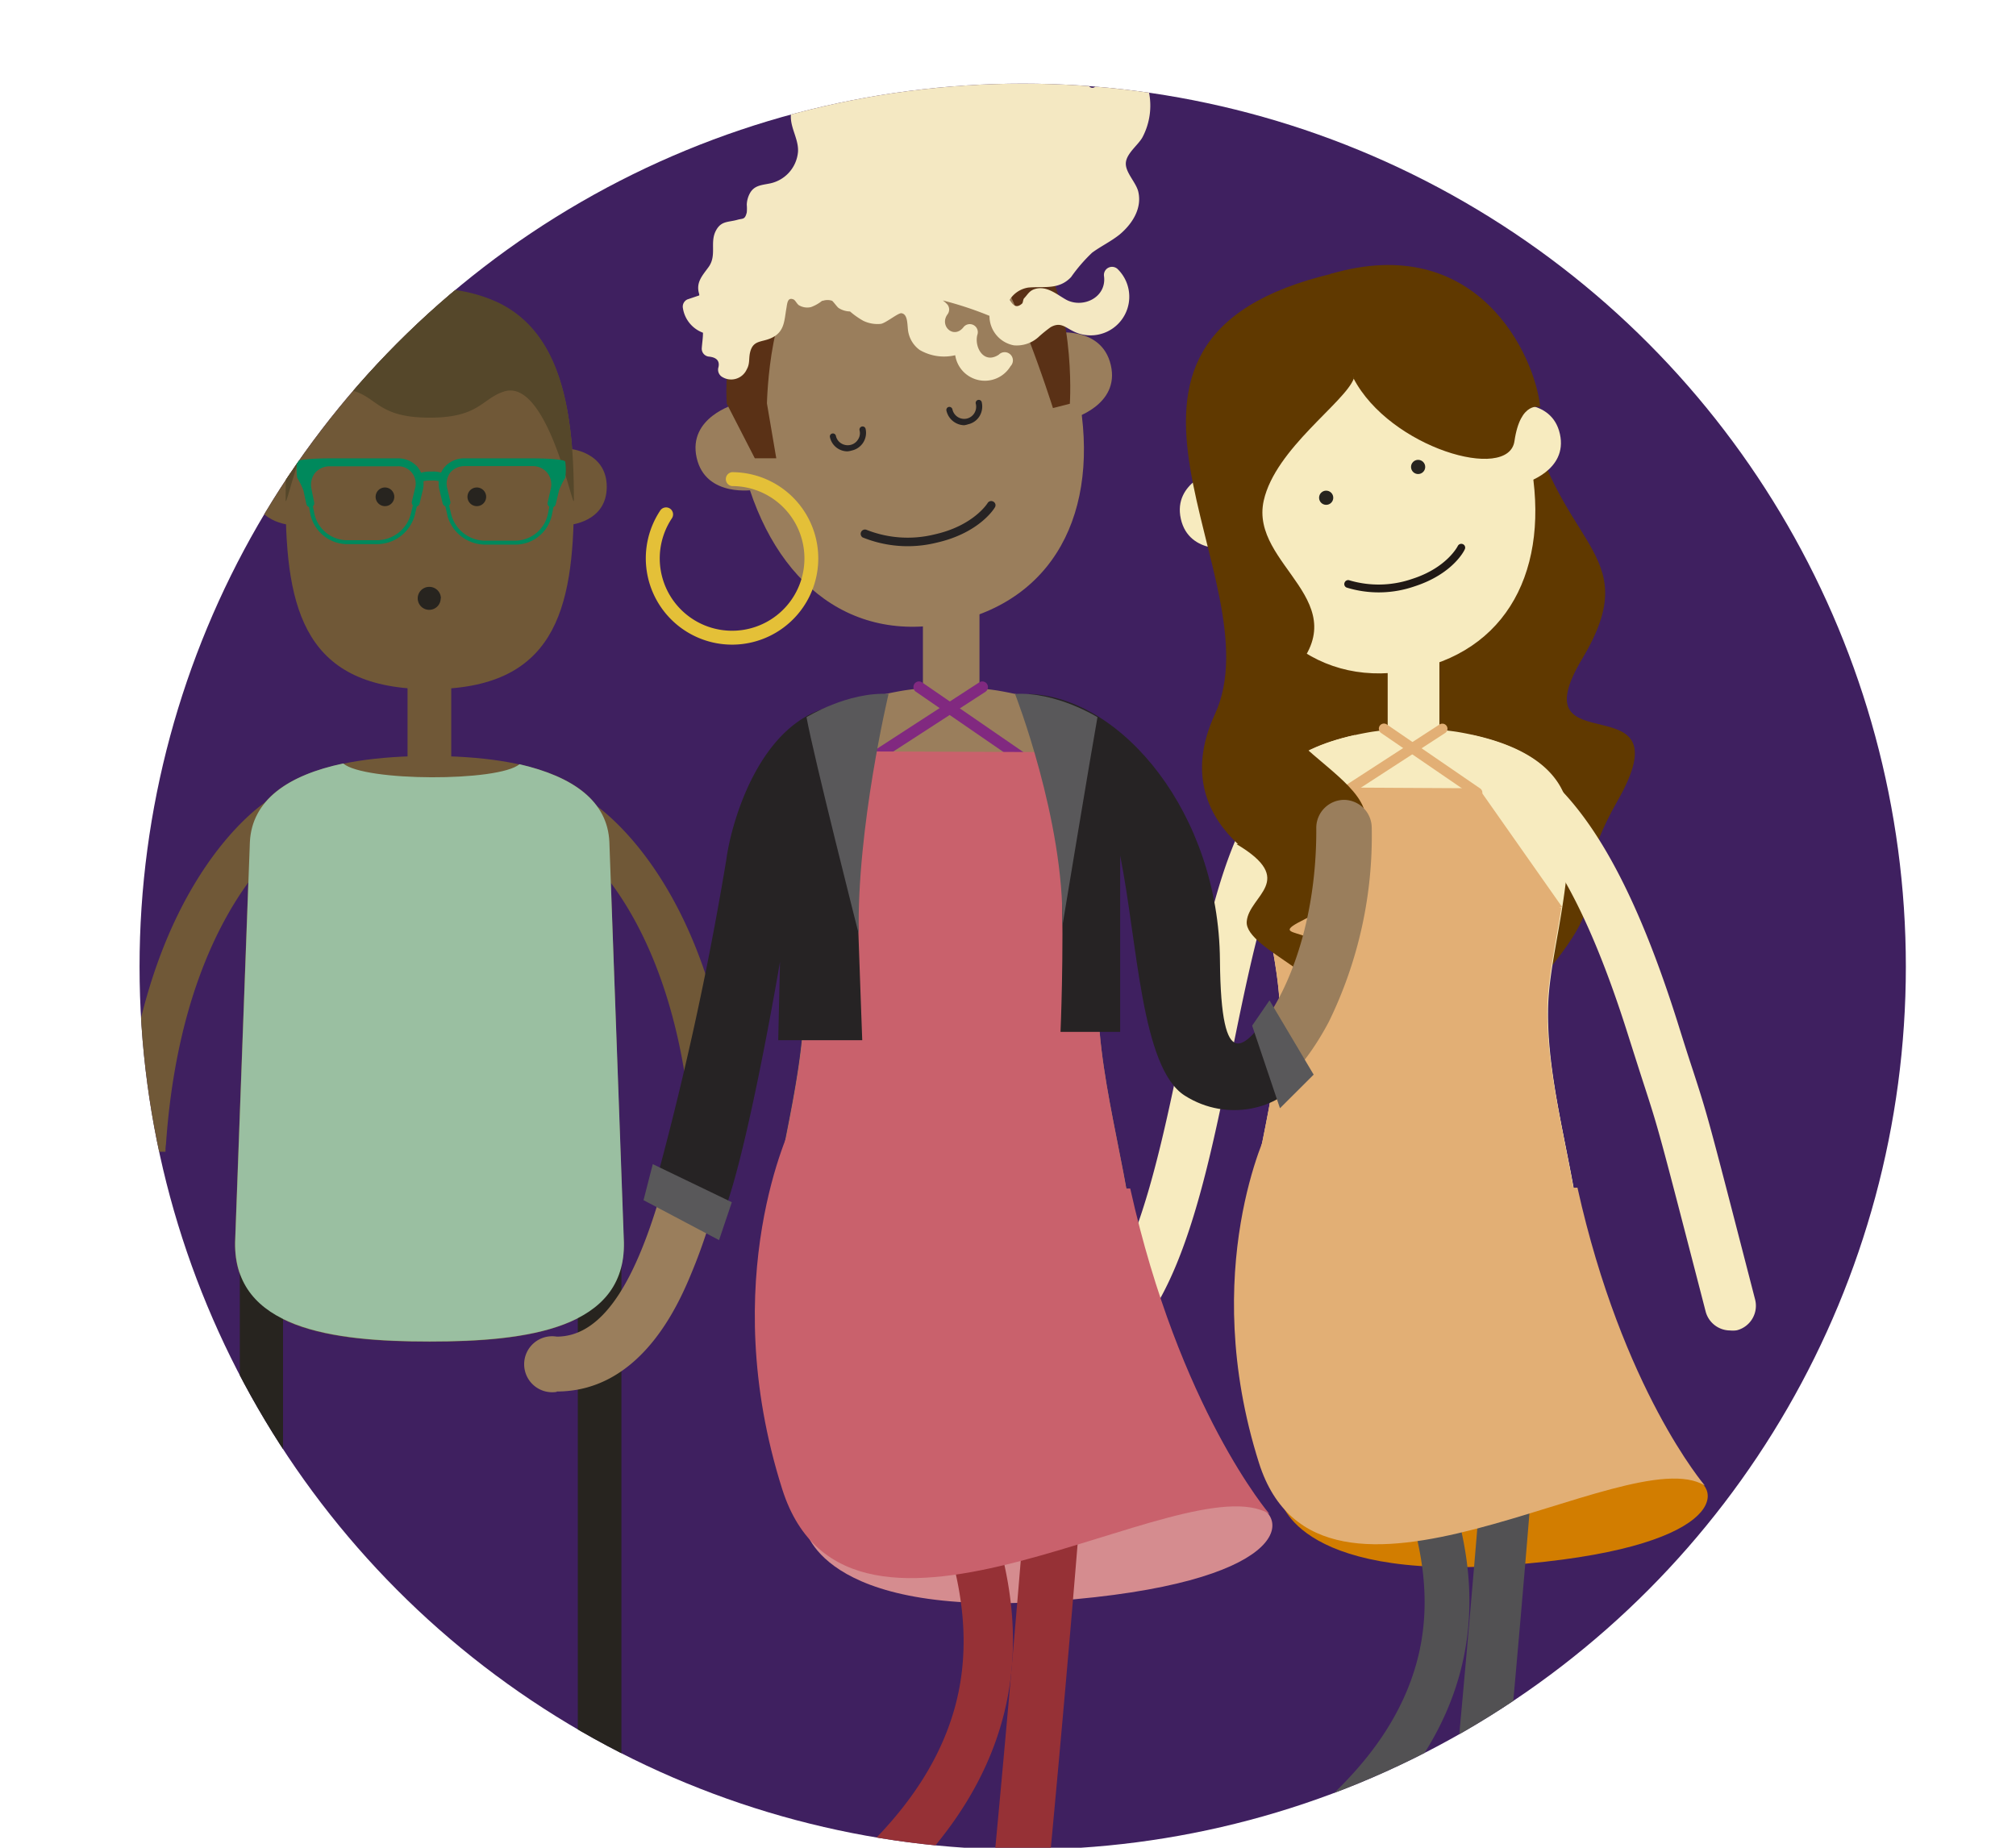<svg id="Camada_1" data-name="Camada 1" xmlns="http://www.w3.org/2000/svg" xmlns:xlink="http://www.w3.org/1999/xlink" viewBox="0 0 215.97 197.97"><defs><style>.cls-1{fill:#3f2060;}.cls-2{clip-path:url(#clip-path);}.cls-3{fill:#705837;}.cls-4{fill:#27241f;}.cls-5{fill:#55472a;}.cls-6{fill:#9abfa1;}.cls-7{fill:#00895c;}.cls-8{fill:#e9eceb;}.cls-9{fill:#d27d00;}.cls-10{fill:#603900;}.cls-11{fill:#f7ebbf;}.cls-12{fill:#c6d262;}.cls-13{fill:#211915;}.cls-14{fill:#525153;}.cls-15{fill:#e2af75;}.cls-16{fill:#d58c8f;}.cls-17{fill:#9a7e5c;}.cls-18{fill:#b7ca66;}.cls-19{fill:#262324;}.cls-20{fill:#963136;}.cls-21{fill:#812980;}.cls-22{fill:#c9616c;}.cls-23{fill:#5a3116;}.cls-24{fill:#f4e8c2;}.cls-25{fill:#e4c038;}.cls-26{fill:#59585a;}</style><clipPath id="clip-path"><circle class="cls-1" cx="109.56" cy="103.57" r="94.61"/></clipPath></defs><title>ilustrações</title><circle class="cls-1" cx="109.56" cy="103.57" r="94.61"/><g class="cls-2"><path class="cls-3" d="M78.89,122C77,94.42,63.66,86.12,63.1,85.78a2.34,2.34,0,0,0-1.21-.33h-32a2.3,2.3,0,0,0-1.25.36c-.56.35-13.63,8.9-15.53,36.46,0,.38,0,.75-.07,1.13h4.69c0-.27,0-.54.05-.8,1.52-22,10.67-30.69,12.88-32.48H61.17c2.22,1.68,11.52,9.95,13,32.22,0,.35,0,.71.08,1.06H79L78.89,122"/><path class="cls-3" d="M65.28,90.21C65,83.71,57,81,46,81s-19,2.74-19.25,9.24l-1.58,42.9c-.14,9.24,10.34,10.62,20.83,10.62s21-1.38,20.82-10.62Z"/><path class="cls-4" d="M64.23,244.16a2.34,2.34,0,0,1-2.33-2.34V134.26a2.34,2.34,0,1,1,4.67,0V241.82a2.34,2.34,0,0,1-2.34,2.34"/><path class="cls-4" d="M28,244.16a2.32,2.32,0,0,1-2.31-2.34V134.26a2.32,2.32,0,1,1,4.63,0V241.82A2.33,2.33,0,0,1,28,244.16"/><path class="cls-3" d="M31.16,56.25s-4.09-.23-4.09-4.09,4.09-4.09,4.09-4.09Z"/><path class="cls-3" d="M60.91,56.25S65,56,65,52.16s-4.1-4.09-4.1-4.09Z"/><path class="cls-3" d="M61.48,53.56c0,12-2.16,20.28-15.44,20.28S30.6,65.54,30.6,53.56,32.64,31,46,31,61.48,41.59,61.48,53.56"/><path class="cls-4" d="M42.24,53.23a1,1,0,1,1-1-1,1,1,0,0,1,1,1"/><path class="cls-4" d="M52.08,53.23a1,1,0,1,1-1-1,1,1,0,0,1,1,1"/><path class="cls-5" d="M53.25,32.36a16.35,16.35,0,0,0-7.35-1.43,19.62,19.62,0,0,0-7.07,1.43c-7,3.27-8.23,11.83-8.23,21.2,0,1.68,2.75-13.26,7.54-11.59,2.33.82,2.64,2.78,7.9,2.78s5.56-2,7.89-2.78c4.79-1.67,7.55,13.27,7.55,11.59,0-9.37-1.26-17.93-8.23-21.2"/><path class="cls-6" d="M65.28,90.21c-.19-4.38-3.88-7-9.63-8.33-2.23,1.9-16.64,1.86-18.88-.08-5.94,1.25-9.78,3.94-10,8.41l-1.58,42.9c-.14,9.24,10.34,10.62,20.83,10.62s21-1.38,20.82-10.62Z"/><path class="cls-3" d="M46,83a2.2,2.2,0,0,1-2.34-2V73.53a2.36,2.36,0,0,1,4.68,0V81A2.2,2.2,0,0,1,46,83"/><path class="cls-7" d="M40.52,58.3H37.08a4.06,4.06,0,0,1-3.81-3.12l-.52-2.67a2.59,2.59,0,0,1,2.63-3.21h7.16a2.5,2.5,0,0,1,2.53,3.2l-.64,2.71a4.21,4.21,0,0,1-3.91,3.09m-5.14-8.58a2.19,2.19,0,0,0-2.22,2.71l.53,2.66a3.61,3.61,0,0,0,3.39,2.79h3.44A3.77,3.77,0,0,0,44,55.11l.64-2.71a2.08,2.08,0,0,0-2.12-2.68Z"/><path class="cls-7" d="M47.93,55.21,47.3,52.5a2.49,2.49,0,0,1,2.53-3.2H57a2.69,2.69,0,0,1,2.13,1,2.66,2.66,0,0,1,.51,2.26l-.53,2.67a4,4,0,0,1-3.81,3.12H51.85a4.23,4.23,0,0,1-3.92-3.09m1.9-5.49a2.08,2.08,0,0,0-2.12,2.68l.64,2.71a3.77,3.77,0,0,0,3.5,2.77h3.43a3.61,3.61,0,0,0,3.4-2.79l.52-2.66a2.23,2.23,0,0,0-.42-1.91,2.28,2.28,0,0,0-1.8-.8Z"/><path class="cls-7" d="M44.8,50.11a2.79,2.79,0,0,0-2.26-1H35.38c-1.8,0-3.52.13-3.54.35a5.86,5.86,0,0,0,0,1.74,7.61,7.61,0,0,1,.67,1.37L32.82,54a.43.43,0,0,0,.42.35h.08a.44.44,0,0,0,.34-.5s-.22-1.08-.29-1.44a2.09,2.09,0,0,1,.38-1.74,2.06,2.06,0,0,1,1.63-.71h7.16a1.86,1.86,0,0,1,1.91,2.41l-.33,1.38a.44.44,0,0,0,.32.52.43.43,0,0,0,.51-.32l.33-1.39a2.82,2.82,0,0,0-.48-2.43"/><path class="cls-7" d="M47.57,50.11a2.79,2.79,0,0,1,2.26-1H57c1.81,0,3.52.13,3.55.35a5.86,5.86,0,0,1,0,1.74,7.61,7.61,0,0,0-.67,1.37L59.54,54a.42.42,0,0,1-.41.35H59a.42.42,0,0,1-.33-.5L59,52.39a2,2,0,0,0-.38-1.74A2,2,0,0,0,57,49.94H49.83a2,2,0,0,0-1.6.7,2,2,0,0,0-.31,1.71l.32,1.38a.43.43,0,0,1-.31.52.43.43,0,0,1-.51-.32l-.33-1.39a2.79,2.79,0,0,1,.48-2.43"/><path class="cls-7" d="M47.47,51.65a.33.33,0,0,1-.16,0,2.51,2.51,0,0,0-1.09-.16,2.84,2.84,0,0,0-1.2.18c-.18.09-.38,0-.45-.28a.54.54,0,0,1,.19-.61,3.14,3.14,0,0,1,1.46-.25,2.73,2.73,0,0,1,1.41.26.6.6,0,0,1,.16.65.38.38,0,0,1-.32.26"/><path class="cls-4" d="M47.21,64.11A1.23,1.23,0,1,1,46,62.88a1.23,1.23,0,0,1,1.23,1.23"/><line class="cls-8" x1="10.88" y1="102.45" x2="14.32" y2="120.88"/><path class="cls-9" d="M181.08,158.2c3.9,1.22,3.54,7.8-19.62,9.5s-24.37-7.31-24.37-7.31Z"/><path class="cls-10" d="M142.87,29.28c3.85-.62,17.25-3.91,20.42,12.91s13.28,16.57,6.21,28.39,11.34,2,3.78,15.23c-6.9,12.13,2.68,7.56-11.94,23.28-9,9.64-29.13-15.84-26.32-44.24S133.05,33.8,142.87,29.28Z"/><path class="cls-11" d="M185.35,142.55a2.72,2.72,0,0,1-2.62-2l-.4-1.55c-4.63-17.89-4.63-17.89-6.17-22.65-.42-1.29-.94-2.92-1.7-5.31-4.38-13.94-9.13-22.23-14.52-25.37-4.35-2.53-8.92-1.4-13.75-.2-1.3.32-2.64.66-4,.91a2.71,2.71,0,1,1-1-5.32c1.2-.23,2.42-.53,3.71-.85,5.4-1.34,11.52-2.86,17.78.78,6.7,3.89,12.09,12.93,17,28.43.74,2.37,1.26,4,1.68,5.26,1.59,4.91,1.59,4.91,6.26,23l.4,1.55a2.71,2.71,0,0,1-1.95,3.3A2.65,2.65,0,0,1,185.35,142.55Z"/><path class="cls-11" d="M169.47,135.31c0,5.47-7.42,9.17-18,9.17s-18-3.7-18-9.17c0-7.81,3.71-17.85,3.71-26.89,0-5.51-2.3-11.68-2.3-20.26,0-4.69,3.54-8.32,12.06-9.75a31.11,31.11,0,0,1,9.14,0c8.52,1.43,12.06,5.06,12.06,9.75,0,8.58-2.3,14.75-2.3,20.26C165.76,117.46,169.47,127.5,169.47,135.31Z"/><path class="cls-11" d="M151.43,82.64a2.77,2.77,0,0,1-2.77-2.77v-9a2.77,2.77,0,1,1,5.54,0v9A2.77,2.77,0,0,1,151.43,82.64Z"/><path class="cls-11" d="M165.76,108.42c0-5.51,2.3-11.68,2.3-20.26,0-4.36-3.06-7.8-10.34-9.41V84c0,2.61-2.81,6.38-6.29,6.38s-6.29-3.77-6.29-6.38V78.75c-7.28,1.61-10.34,5-10.34,9.41,0,8.58,2.3,14.75,2.3,20.26,0,9-3.71,19.08-3.71,26.89,0,5.47,7.42,9.17,18,9.17s18-3.7,18-9.17C169.47,127.5,165.76,117.46,165.76,108.42Z"/><path class="cls-12" d="M133.39,135.31c0,5.47,7.42,9.17,18,9.17s18-3.7,18-9.17a52,52,0,0,0-1.14-9.38h-33.8A52,52,0,0,0,133.39,135.31Z"/><path class="cls-11" d="M163.72,48.26c2.61,11.67-1.55,21.09-12,23.43s-18.24-4.41-20.85-16.07-3.2-22.41,11.5-25.7S161.11,36.6,163.72,48.26Z"/><path class="cls-11" d="M132.17,58.73s-4.79.82-5.67-3.14,3.79-5.26,3.79-5.26Z"/><path class="cls-11" d="M163.31,51.76s4.68-1.3,3.8-5.26-5.68-3.14-5.68-3.14Z"/><path class="cls-13" d="M151.52,62.83a11.71,11.71,0,0,1-7.24.13.4.4,0,0,1-.24-.53.41.41,0,0,1,.53-.25,11,11,0,0,0,6.7-.15c3.73-1.19,4.89-3.51,4.9-3.53a.42.42,0,0,1,.56-.19.4.4,0,0,1,.19.54C156.87,59,155.62,61.51,151.52,62.83Z"/><path class="cls-14" d="M127,208.38a2.39,2.39,0,0,1-2.13-1.28,2.41,2.41,0,0,1,1-3.26c14.68-7.72,23.12-16,25.82-25.46,3.52-12.27-3.72-24.67-9.53-34.64-2.89-4.94-5.38-9.21-6.51-13.09a2.41,2.41,0,1,1,4.63-1.34c1,3.31,3.43,7.53,6,12,6.28,10.75,14.09,24.14,10,38.39-3.08,10.75-12.31,20-28.22,28.4A2.5,2.5,0,0,1,127,208.38Z"/><path class="cls-14" d="M155.06,228.86h-.3a2.72,2.72,0,0,1-2.4-3c4-36.84,8.29-88.16,8-93.84a2.71,2.71,0,0,1,5.41-.27c.33,6.51-4.18,59.61-8,94.7A2.71,2.71,0,0,1,155.06,228.86Z"/><path class="cls-11" d="M112.78,147.2h0a2.72,2.72,0,0,1,0-5.43h0c7.79,0,11.07-16.11,14-30.32C129.89,96,132.6,82.69,141.18,81a2.71,2.71,0,0,1,1,5.32c-5,1-7.75,14.36-10.15,26.18C128.59,129.57,125,147.2,112.78,147.2Z"/><path class="cls-15" d="M144.37,85.2a.55.55,0,0,1-.3-1l10.15-6.58a.55.55,0,0,1,.76.17.54.54,0,0,1-.17.75l-10.14,6.58A.55.55,0,0,1,144.37,85.2Z"/><path class="cls-15" d="M158.26,85.48a.54.54,0,0,1-.31-.1l-10-6.85a.56.56,0,0,1-.14-.77.55.55,0,0,1,.76-.14l10,6.86a.55.55,0,0,1-.31,1Z"/><path class="cls-15" d="M165.76,108.42c0-3.35.85-7,1.51-11.18H167l.34-.07-8.93-12.71L144,84.38l-8.42,12.86h0c.66,4.23,1.51,7.82,1.51,11.17,0,9-3.71,19.08-3.71,26.89,0,5.47,7.42,9.17,18,9.17s18-3.7,18-9.17C169.47,127.5,165.76,117.46,165.76,108.42Z"/><path class="cls-15" d="M135.87,120.91s-7.56,15.11-1,35.83,39.48-2.68,47.77,2.43c0,0-8.84-10.27-13.65-31.92C169,127.25,141,128,135.87,120.91Z"/><path class="cls-10" d="M145,40.54c3.9,7.46,16.6,11.12,17.24,6.73S165,43.62,165,43.62c-.55-5.49-6.68-18.92-22.49-14.26Z"/><path class="cls-10" d="M143.74,91.49c9.92-7.14-12.65-11.77-5.49-19.17,7.61-7.88-4.43-11.66-2.87-18.68,1.25-5.58,8.71-10.52,9.66-13.1l-2.17-11.26c-30.73,7.2-6,32.77-12.73,47.27-3,6.5-.57,11.06,2.48,13.89h-.16c6.58,3.9,1.34,5.49,1.1,8.29-.27,3.1,11.08,6.58,6.82,9.26-3.29.85,3.66,2.07,2.92-3.65s-8.4-3.42-3.53-5.85S147,94,143.74,91.49Z"/><circle class="cls-4" cx="142.07" cy="53.33" r="0.76"/><circle class="cls-4" cx="151.92" cy="50.03" r="0.76"/><path class="cls-16" d="M134.27,161.16c4.26,1.33,3.86,8.52-21.44,10.38s-26.63-8-26.63-8Z"/><path class="cls-17" d="M131.39,118.74c-1.77,0-6.07-.78-6.91-8.15-1.67-14.72-5.31-24.16-10.81-28-5.23-3.7-11.75-2.19-18-.73-1.33.31-2.59.6-3.83.84a3,3,0,1,1-1.12-5.81c1.13-.22,2.34-.5,3.61-.8,6.87-1.59,15.41-3.56,22.81,1.66,7,5,11.38,15.51,13.28,32.22.24,2.09.82,2.81,1,2.89s.74-.07,1.78-.93c3.81-3.12,7.88-11.73,7.81-23.23a3,3,0,0,1,2.94-3h0a3,3,0,0,1,3,2.94,45.35,45.35,0,0,1-4.6,20.85c-3,5.66-6.78,9-10.5,9.26h-.35"/><path class="cls-17" d="M121.58,136.15c0,6-8.11,10-19.71,10s-19.71-4-19.71-10c0-8.53,4-19.51,4-29.38,0-6-2.51-12.76-2.51-22.13,0-5.14,3.87-9.1,13.17-10.66a33.45,33.45,0,0,1,10,0C116.17,75.54,120,79.5,120,84.64c0,9.37-2.51,16.11-2.51,22.13,0,9.87,4,20.85,4,29.38"/><path class="cls-17" d="M101.87,78.6a3,3,0,0,1-3-3V65.72a3,3,0,0,1,6.06,0v9.85a3,3,0,0,1-3,3"/><path class="cls-17" d="M117.53,106.77c0-6,2.51-12.76,2.51-22.13,0-4.77-3.35-8.53-11.3-10.29v5.72c0,2.85-3.07,7-6.87,7S95,82.92,95,80.07V74.35C87.05,76.11,83.7,79.87,83.7,84.64c0,9.37,2.51,16.11,2.51,22.13,0,9.87-4,20.85-4,29.38,0,6,8.1,10,19.71,10s19.71-4,19.71-10c0-8.53-4-19.51-4-29.38"/><path class="cls-18" d="M82.16,136.15c0,6,8.1,10,19.71,10s19.71-4,19.71-10a55.74,55.74,0,0,0-1.25-10.25H83.41a55.74,55.74,0,0,0-1.25,10.25"/><path class="cls-17" d="M115.29,41.05c2.86,12.74-1.69,23-13.12,25.59S82.24,61.82,79.39,49.08,75.9,24.59,92,21s20.48,7.3,23.33,20"/><path class="cls-17" d="M80.83,52.48s-5.23.89-6.2-3.44,4.14-5.74,4.14-5.74Z"/><path class="cls-17" d="M114.85,44.86S120,43.44,119,39.12s-6.2-3.44-6.2-3.44Z"/><path class="cls-19" d="M100.31,58.15a12.85,12.85,0,0,1-7.9-.57.46.46,0,0,1,.4-.82,12,12,0,0,0,7.3.5c4.19-.93,5.68-3.34,5.69-3.36a.45.45,0,0,1,.62-.15.43.43,0,0,1,.16.61c-.06.12-1.68,2.76-6.27,3.79"/><path class="cls-19" d="M103.28,45.56A2,2,0,0,1,101.39,44a.33.33,0,0,1,.25-.4.34.34,0,0,1,.39.25,1.29,1.29,0,0,0,1.54,1,1.29,1.29,0,0,0,.8-.57,1.32,1.32,0,0,0,.17-1,.33.33,0,1,1,.64-.14,2,2,0,0,1-.25,1.46,1.92,1.92,0,0,1-1.22.86A2.1,2.1,0,0,1,103.28,45.56Z"/><path class="cls-19" d="M90.76,48.36a1.93,1.93,0,0,1-1-.3,1.91,1.91,0,0,1-.85-1.22.32.32,0,0,1,.24-.39.33.33,0,0,1,.4.25,1.24,1.24,0,0,0,.56.8,1.32,1.32,0,0,0,1,.17,1.27,1.27,0,0,0,.8-.57,1.21,1.21,0,0,0,.17-1,.34.34,0,0,1,.25-.4.33.33,0,0,1,.4.25,1.94,1.94,0,0,1-1.48,2.32A2,2,0,0,1,90.76,48.36Z"/><path class="cls-20" d="M75.18,216A2.64,2.64,0,0,1,74,211c16-8.43,25.27-17.53,28.22-27.81,3.84-13.41-4.07-27-10.42-37.85-3.15-5.4-5.88-10.07-7.11-14.31a2.63,2.63,0,1,1,5.06-1.46c1,3.61,3.74,8.23,6.6,13.12,6.86,11.75,15.39,26.38,10.93,41.95-3.37,11.74-13.45,21.89-30.83,31a2.57,2.57,0,0,1-1.22.31"/><path class="cls-20" d="M105.83,238.36a1.83,1.83,0,0,1-.33,0,3,3,0,0,1-2.62-3.26c4.42-40.25,9.06-96.32,8.75-102.53a3,3,0,0,1,5.92-.29c.35,7.11-4.57,65.13-8.78,103.46a3,3,0,0,1-2.94,2.64"/><path class="cls-17" d="M59.64,149.13h0a3,3,0,1,1,0-5.92h0c8.52,0,12.1-17.6,15.26-33.13,3.43-16.86,6.39-31.42,15.77-33.23a3,3,0,1,1,1.12,5.81C86.31,83.72,83.2,99,80.7,111.26,78.92,120,77.08,129.08,74.24,136c-1.32,3.24-5.33,13.09-14.6,13.09"/><path class="cls-21" d="M94.16,81.4a.6.6,0,0,1-.33-1.1l11.08-7.19a.6.6,0,0,1,.83.18.61.61,0,0,1-.17.83L94.48,81.31a.62.62,0,0,1-.32.09"/><path class="cls-21" d="M109.33,81.7a.63.63,0,0,1-.34-.1L98.11,74.11a.61.61,0,0,1-.15-.84.59.59,0,0,1,.83-.15l10.88,7.49a.6.6,0,0,1,.16.83.61.61,0,0,1-.5.26"/><path class="cls-22" d="M117.53,106.77c0-3.66.92-7.59,1.65-12.21h-.36l.37-.08-4.54-13.89L89.72,80.5,84.55,94.56h0c.73,4.62,1.65,8.55,1.65,12.21,0,9.87-4,20.85-4,29.38,0,6,8.1,10,19.71,10s19.71-4,19.71-10c0-8.53-4-19.51-4-29.38"/><path class="cls-22" d="M84.87,120.41s-8.26,16.51-1.07,39.15,43.14-2.93,52.2,2.66c0,0-9.66-11.23-14.92-34.88,0,0-30.62.8-36.21-6.93"/><path class="cls-23" d="M86.92,30c-4.48.37-4.76,13.22-4.76,13.22l1,5.88H80.86l-3-5.84S76.65,28.73,86.92,30"/><path class="cls-23" d="M105.24,27.42c2.58.56,7.56,16.3,7.56,16.3l1.81-.46s.8-11.73-4.39-17.89-5,2.05-5,2.05"/><path class="cls-24" d="M120.35,5.56A.87.87,0,0,0,119,6L118,8.23c-.46,1-1,1.86-1.74.42s-.94-2.79-1.79-4c-1.06-1.52-3.21-2.73-5-1.58A4.52,4.52,0,0,0,108,5.13a4.32,4.32,0,0,1-.75,1.5c-.67.6-1.79.27-2.64.3A6.61,6.61,0,0,0,101.21,8c-.9.58-1.28,1-2.51.58-.8-.27-1.53-.69-2.35-.91-3.67-1-11.61-.56-11.63,4.83,0,1.3.84,2.44.77,3.75a3.79,3.79,0,0,1-3.14,3.43c-.82.16-1.55.21-2,1A2.75,2.75,0,0,0,80,21.94a4.5,4.5,0,0,1,0,.82c-.2.81-.42.62-1,.79-1,.28-1.74.1-2.3,1.15-.69,1.29.12,2.64-.79,3.91-.68.94-1.4,1.67-1,2.92,0,0,0,.08,0,.12l-1.27.43a.85.85,0,0,0-.48.94,3.35,3.35,0,0,0,2.15,2.63c0,.54-.09,1.09-.13,1.64a.85.85,0,0,0,.79.92c.8.09,1.14.46,1,1.12a.91.91,0,0,0,.31,1A1.83,1.83,0,0,0,80,39.57c.35-.61.2-1.14.35-1.79.3-1.32,1.17-1.1,2.16-1.51C84.07,35.62,84,34.4,84.25,33c.09-.54.13-1.17.75-.92.2.08.37.48.58.62a1.73,1.73,0,0,0,1.31.2,4.29,4.29,0,0,0,1.18-.67l.08,0a1.53,1.53,0,0,1,1,0c.18.16.53.66.69.77a2.32,2.32,0,0,0,1.22.37,8.46,8.46,0,0,0,1.42,1,3.49,3.49,0,0,0,1.88.33c.54-.08,1.86-1.19,2.21-1.14.78.11.58,1.47.76,2.13a3.08,3.08,0,0,0,1.2,1.81,5.18,5.18,0,0,0,3.8.56,3.21,3.21,0,0,0,5.93,1.17A.87.87,0,0,0,107,38c-1.62,1.07-2.64-.82-2.3-2.12a.86.86,0,0,0-1.51-.79c-1.05,1.27-2.6-.2-1.67-1.43a.86.86,0,0,0,0-1,2.87,2.87,0,0,0-.52-.47,37.59,37.59,0,0,1,5,1.65A3.2,3.2,0,0,0,108.61,37a3.47,3.47,0,0,0,2.6-.85,14.38,14.38,0,0,1,1.35-1.1c1-.55,1.47-.05,2.32.39a4.14,4.14,0,0,0,4.9-6.56.87.87,0,0,0-1.51.7c.3,2.27-2.21,3.47-4,2.56-1-.54-2.1-1.56-3.38-1.18-.62.18-.78.58-1.18,1-.13.15-.1.47-.23.58-.67.57-1,.08-1.32-.41a2.88,2.88,0,0,1,2-1.32c1.7-.15,3.27.27,4.58-1.12A17.28,17.28,0,0,1,117,27.07c.94-.69,2-1.19,2.94-1.94,1.34-1.12,2.43-2.79,2-4.6-.24-1-1.41-2.07-1.33-3.09s1.33-1.91,1.78-2.73a7.26,7.26,0,0,0-2-9.15"/><path class="cls-25" d="M78.42,69.07A9.25,9.25,0,0,1,70.73,54.7a.75.75,0,0,1,1.25.83,7.75,7.75,0,1,0,6.44-3.45.75.75,0,0,1,0-1.49,9.24,9.24,0,1,1,0,18.48Z"/><path class="cls-19" d="M110.22,74.35c4.86,3.73,3.39,36.21,3.39,36.21H120V91.67c1.87,9.29,2.24,22.73,6.91,25.71s10.26,1.27,12.13-1.6l-3-7.17c-2.61,3.36-5.24,7-5.35-5.72-.12-15.68-10.47-28.17-20.43-28.54"/><path class="cls-19" d="M91.24,75.45c0,5.41,1.13,36,1.13,36h-9l.19-8.39s-4,23.7-6.72,28.42l-6.91-3.6A349.11,349.11,0,0,0,77.81,92.1c.52-4,3.93-16.57,13.43-16.65"/><polygon class="cls-26" points="134.14 109.89 137.12 118.74 140.73 115.14 136 107.18 134.14 109.89"/><polygon class="cls-26" points="68.94 128.59 77.03 132.87 78.4 128.81 69.93 124.73 68.94 128.59"/><path class="cls-26" d="M108.74,74.35s5.28,13.52,5.07,24.87c0,0,3-18.14,3.76-22.38,0,0-4.41-2.74-8.83-2.49"/><path class="cls-26" d="M95.19,74.35S91.76,88.74,92,100.09c0,0-4.83-19-5.6-23.25,0,0,4.41-2.74,8.82-2.49"/></g></svg>